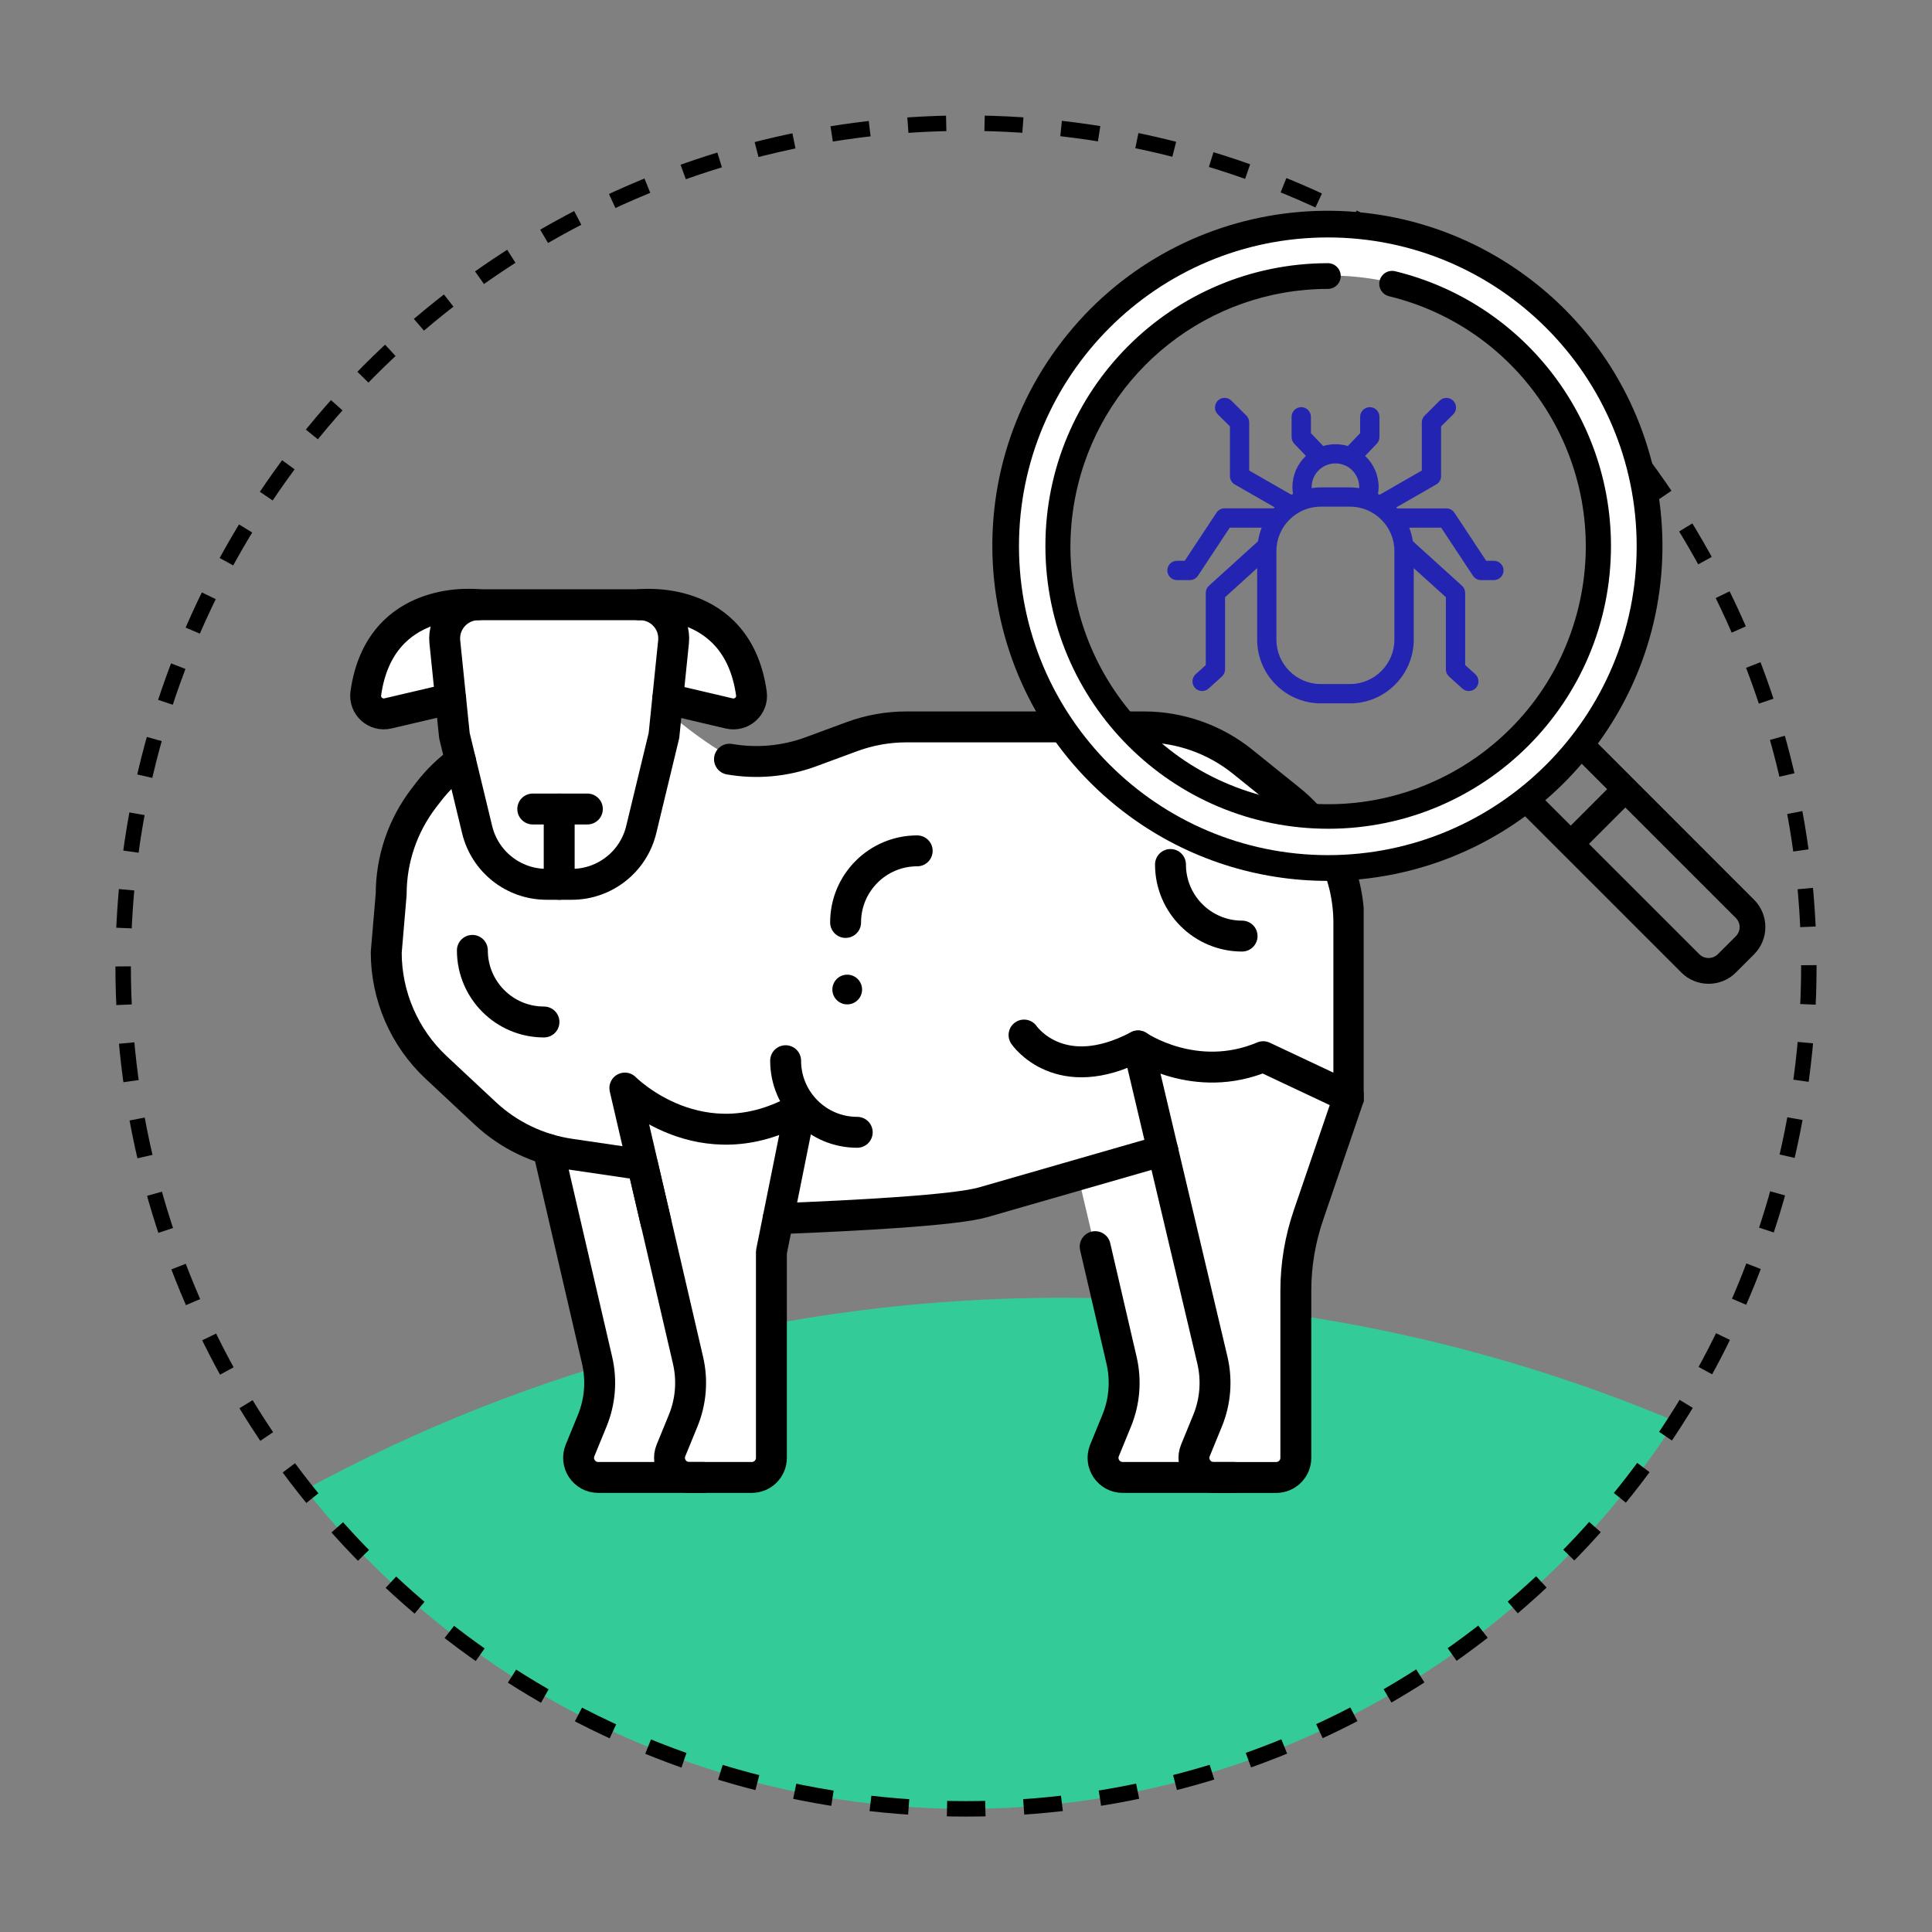 <?xml version="1.0" encoding="UTF-8"?>
<svg id="Capa_1" data-name="Capa 1" xmlns="http://www.w3.org/2000/svg" xmlns:xlink="http://www.w3.org/1999/xlink" viewBox="0 0 500 500">
  <rect x="0" y="0" width="500" height="500" fill="#808080" stroke="none"/>
  <defs>
    <style>
      .cls-1 {
        fill: #2424b2;
      }

      .cls-2 {
        stroke-dasharray: 9.93 9.93;
        stroke-miterlimit: 10;
        stroke-width: 4px;
      }

      .cls-2, .cls-3, .cls-4 {
        fill: none;
      }

      .cls-2, .cls-4 {
        stroke: #000;
      }

      .cls-5 {
        fill: #3c9;
      }

      .cls-6 {
        fill: #fff;
      }

      .cls-4 {
        stroke-linecap: round;
        stroke-linejoin: round;
        stroke-width: 8px;
      }

      .cls-7 {
        clip-path: url(#clippath);
      }
    </style>
    <clipPath id="clippath">
      <rect class="cls-3" x="90.78" y="138.31" width="262.14" height="262.14"/>
    </clipPath>
  </defs>
  <path class="cls-5" d="M433.56,367.84c-48.87-20.59-102.57-31.98-158.93-31.98-70.84,0-137.48,17.98-195.61,49.63,39.96,50.34,101.68,82.64,170.95,82.64,77.06,0,144.79-39.96,183.59-100.29Z"/>
  <circle class="cls-2" cx="250" cy="250" r="218.13"/>
  <path class="cls-1" d="M386.63,145.14h-2l-8.23-12.45c-.46-.7-1.24-1.12-2.08-1.12h-12.73c-.08-.09-.15-.17-.23-.26l10.34-5.93c.78-.45,1.25-1.27,1.25-2.17v-12.85l3.14-3.12c.98-.97.98-2.55,0-3.53-.97-.98-2.56-.98-3.53,0l-3.87,3.86c-.47.47-.73,1.11-.73,1.77v12.44l-10.91,6.26c-.14-.07-.29-.14-.43-.21.09-.57.17-1.15.17-1.73,0-3.14-1.3-6.04-3.5-8.11l3.02-3.16c.45-.47.69-1.08.69-1.73v-5.23c0-1.38-1.12-2.5-2.5-2.5s-2.5,1.12-2.5,2.5v4.23l-3.18,3.33c-2.08-.62-4.3-.62-6.38,0l-3.18-3.33v-4.23c0-1.38-1.12-2.5-2.5-2.5s-2.5,1.12-2.5,2.5v5.23c0,.64.25,1.26.69,1.73l3.02,3.16c-2.21,2.07-3.5,4.97-3.5,8.11,0,.58.08,1.15.16,1.72-.14.07-.29.14-.44.21l-10.9-6.26v-12.44c0-.66-.26-1.3-.73-1.77l-3.87-3.86c-.98-.97-2.56-.98-3.53,0-.97.98-.97,2.56,0,3.53l3.14,3.12v12.85c0,.9.48,1.72,1.25,2.17l10.33,5.93c-.08.09-.16.17-.24.26h-12.73c-.84,0-1.62.42-2.08,1.12l-8.23,12.45h-2c-1.38,0-2.5,1.12-2.5,2.5s1.12,2.5,2.5,2.5h3.34c.84,0,1.62-.42,2.08-1.12l8.23-12.45h8.27c-.44,1.12-.76,2.3-.95,3.52l-12.7,11.51c-.52.47-.82,1.15-.82,1.85v18.68l-2.62,2.37c-1.02.92-1.1,2.51-.18,3.53.49.55,1.17.82,1.86.82.6,0,1.2-.21,1.67-.64l3.44-3.11c.52-.47.82-1.15.82-1.85v-18.68l8.31-7.53v18.51c0,9.09,7.4,16.49,16.49,16.49h7.54c9.09,0,16.49-7.4,16.49-16.49v-18.51l8.32,7.53v18.68c0,.71.3,1.38.82,1.85l3.44,3.11c.48.43,1.08.64,1.67.64.68,0,1.36-.28,1.86-.82.92-1.02.84-2.6-.18-3.53l-2.62-2.37v-18.68c0-.7-.3-1.38-.82-1.85l-12.71-11.51c-.19-1.22-.51-2.4-.95-3.52h8.27l8.23,12.45c.46.7,1.24,1.12,2.08,1.12h3.34c1.38,0,2.5-1.12,2.5-2.5s-1.12-2.5-2.5-2.5ZM339.45,126.09c0-2.35,1.31-4.47,3.42-5.52,1.71-.85,3.76-.86,5.48,0,2.11,1.05,3.42,3.16,3.42,5.52,0,.08-.02.15-.02.23-.78-.11-1.57-.19-2.37-.19h-7.54c-.81,0-1.59.08-2.37.19,0-.08-.02-.15-.02-.23ZM360.87,165.53c0,6.34-5.16,11.5-11.5,11.5h-7.54c-6.34,0-11.5-5.16-11.5-11.5v-22.91c0-6.34,5.16-11.5,11.5-11.5h7.54c6.34,0,11.5,5.16,11.5,11.5v22.91Z"/>
  <g>
    <path class="cls-6" d="M141.3,297.07l14.4,57.24-6.75,25.7,10.03,3.83,39.01-1.09,2.19-23.88v-38.47l2.19-6.93,46.49-2.19,29.9-8.02,12.21,51.77-6.56,22.97,4.01,4.38,44.48-.36,2.01-7.47,1.46-49.04,12.21-42.29.91-50.13s6.75-10.03-12.94-24.25-24.61-18.23-30.81-19.69-73.47-2.55-73.47-2.55c0,0-33.36,13.49-41.2,10.21s-19.69-13.67-19.69-13.67l20.05-.55,3.28-10.76s-4.38-16.04-38.47-15.86-45.03.18-50.32,3.83-15.5,20.24-9.84,23.7,21.15-3.28,21.15-3.28l3.65,17.87s-21.51,5.47-22.24,46.49,45.76,49.04,42.66,52.5Z"/>
    <g id="g6087">
      <g id="g6089">
        <g class="cls-7">
          <g id="g6091">
            <g id="g6097">
              <path id="path6099" class="cls-4" d="M141.86,297.44l12.67,54.61c1.21,5.21.77,10.67-1.26,15.62l-3.15,7.69c-1.37,3.34,1.09,7,4.7,7h27.17"/>
            </g>
            <g id="g6101">
              <path id="path6103" class="cls-4" d="M283.43,322.63l6.83,29.42c1.21,5.21.77,10.67-1.26,15.62l-3.15,7.69c-1.37,3.34,1.09,7,4.7,7h28.78"/>
            </g>
            <g id="g6105">
              <path id="path6107" class="cls-4" d="M147.97,228.86h-6.51c-8.55,0-15.98-5.85-17.98-14.16l-5.88-24.35-2.48-24.23c-.53-5.14,3.51-9.61,8.68-9.61h41.84c5.17,0,9.2,4.47,8.67,9.61l-2.48,24.23-5.88,24.35c-2,8.31-9.44,14.16-17.98,14.16Z"/>
            </g>
            <g id="g6109">
              <path id="path6111" class="cls-4" d="M116.63,180.83l-16.23,3.8c-3.2.75-6.18-1.94-5.73-5.2,3.68-26.09,29.13-22.93,29.13-22.93"/>
            </g>
            <g id="g6113">
              <path id="path6115" class="cls-4" d="M165.33,156.51s25.45-3.16,29.13,22.93c.46,3.26-2.53,5.95-5.73,5.2l-15.94-3.74"/>
            </g>
            <g id="g6117">
              <path id="path6119" class="cls-4" d="M207.14,286.76l-7.5,37.26v53.26c0,2.8-2.27,5.08-5.08,5.08h-16.21c-3.61,0-6.06-3.66-4.7-7l3.15-7.69c2.03-4.95,2.47-10.41,1.26-15.62l-16.35-70.46s19.69,20.02,45.43,5.16Z"/>
            </g>
            <g id="g6121">
              <path id="path6123" class="cls-4" d="M349.08,283.9l-10.47,30.63c-2.15,6.29-3.25,12.88-3.25,19.53v43.23c0,2.8-2.27,5.08-5.08,5.08h-16.21c-3.61,0-6.06-3.66-4.7-7l3.15-7.69c2.03-4.95,2.47-10.41,1.26-15.62l-19.25-81.37s14.83,10.19,32.39,2.78l22.16,10.44"/>
            </g>
            <g id="g6125">
              <path id="path6127" class="cls-4" d="M349.08,283.9v-45.1c0-12.34-5.59-24.03-15.2-31.77l-12.25-9.87c-7.25-5.85-16.29-9.04-25.61-9.04h-61.43c-4.82,0-9.61.86-14.14,2.53l-10.56,3.9c-6.79,2.51-14.07,3.14-21.1,1.93"/>
            </g>
            <g id="g6129">
              <path id="path6131" class="cls-4" d="M119.18,196.9c-3.13,2.27-5.95,5.01-8.36,8.15l-1.16,1.51c-5.46,7.13-8.42,15.85-8.42,24.83l-1.28,15.08c0,11.3,4.69,22.1,12.94,29.81l12.67,11.84c6.06,5.67,13.71,9.35,21.92,10.56l18.79,2.76,3.48,14.92"/>
            </g>
            <g id="g6133">
              <path id="path6135" class="cls-4" d="M201.38,315.4c20.98-.82,45.92-2.2,53.01-4.24l46.56-13.4"/>
            </g>
            <g id="g6137">
              <path id="path6139" class="cls-4" d="M218.84,238.73c0-10.24,8.3-18.53,18.53-18.53"/>
            </g>
            <g id="g6141">
              <path id="path6143" class="cls-4" d="M294.89,206.65c0-10.24-8.3-18.53-18.53-18.53"/>
            </g>
            <g id="g6145">
              <path id="path6147" class="cls-4" d="M221.85,293.04c-10.24,0-18.53-8.3-18.53-18.53"/>
            </g>
            <g id="g6149">
              <path id="path6151" class="cls-4" d="M321.45,242.26c-10.24,0-18.53-8.3-18.53-18.53"/>
            </g>
            <g id="g6153">
              <path id="path6155" class="cls-4" d="M140.78,264.49c-10.24,0-18.53-8.3-18.53-18.53"/>
            </g>
            <g id="g6157">
              <path id="path6159" class="cls-4" d="M265.02,267.87s9.16,13.51,29.52,2.82"/>
            </g>
            <g id="g6161">
              <path id="path6163" class="cls-4" d="M144.72,209.38v19.48"/>
            </g>
            <g id="g6165">
              <path id="path6167" class="cls-4" d="M137.88,209.37h14.13"/>
            </g>
            <g id="g6169">
              <path id="path6171" d="M221.98,253.37c1.5,1.5,1.5,3.94,0,5.44-1.5,1.5-3.94,1.5-5.44,0-1.5-1.5-1.5-3.93,0-5.44,1.5-1.5,3.94-1.5,5.44,0"/>
            </g>
          </g>
        </g>
      </g>
    </g>
  </g>
  <g>
    <path class="cls-6" d="M343.53,56.47c-46.73,0-84.61,37.51-84.61,83.79s37.88,83.79,84.61,83.79,84.61-37.51,84.61-83.79-37.88-83.79-84.61-83.79ZM344.26,213.12c-38.66,0-70-31.74-70-70.9s31.34-70.9,70-70.9,70,31.74,70,70.9-31.34,70.9-70,70.9Z"/>
    <g>
      <path d="M413.53,192.43c28.26-38.66,19.83-92.91-18.83-121.17s-92.91-19.83-121.17,18.83c-28.26,38.66-19.83,92.91,18.83,121.17,30.48,22.28,71.87,22.28,102.34,0l40.42,40.42c3.9,3.9,10.23,3.9,14.13,0l4.7-4.7c3.9-3.9,3.9-10.23,0-14.13h0s-40.42-40.43-40.42-40.43ZM263.71,141.38c0-44.14,35.79-79.93,79.93-79.93s79.93,35.79,79.93,79.93-35.79,79.93-79.93,79.93c-44.12-.05-79.88-35.81-79.93-79.93ZM409.35,197.66l6.58,6.58-9.42,9.43-6.59-6.58c3.38-2.89,6.53-6.05,9.43-9.43ZM449.24,242.29l-4.71,4.7c-1.32,1.26-3.39,1.26-4.71,0l-28.6-28.59,9.42-9.42,28.6,28.6c1.3,1.3,1.3,3.41,0,4.71Z"/>
      <path d="M361.09,70.2c-1.79-.44-3.59.64-4.04,2.43s.64,3.59,2.43,4.04c0,0,.02,0,.03,0,35.78,8.72,57.7,44.8,48.98,80.57-8.72,35.78-44.8,57.7-80.57,48.98-35.78-8.72-57.7-44.8-48.98-80.57,7.28-29.84,34-50.85,64.71-50.88,1.84,0,3.33-1.49,3.33-3.33s-1.49-3.33-3.33-3.33c-40.42.05-73.15,32.85-73.1,73.27.05,40.42,32.85,73.15,73.27,73.1,40.42-.05,73.15-32.85,73.1-73.27-.04-33.7-23.09-63.02-55.83-71.01Z"/>
    </g>
  </g>
</svg>